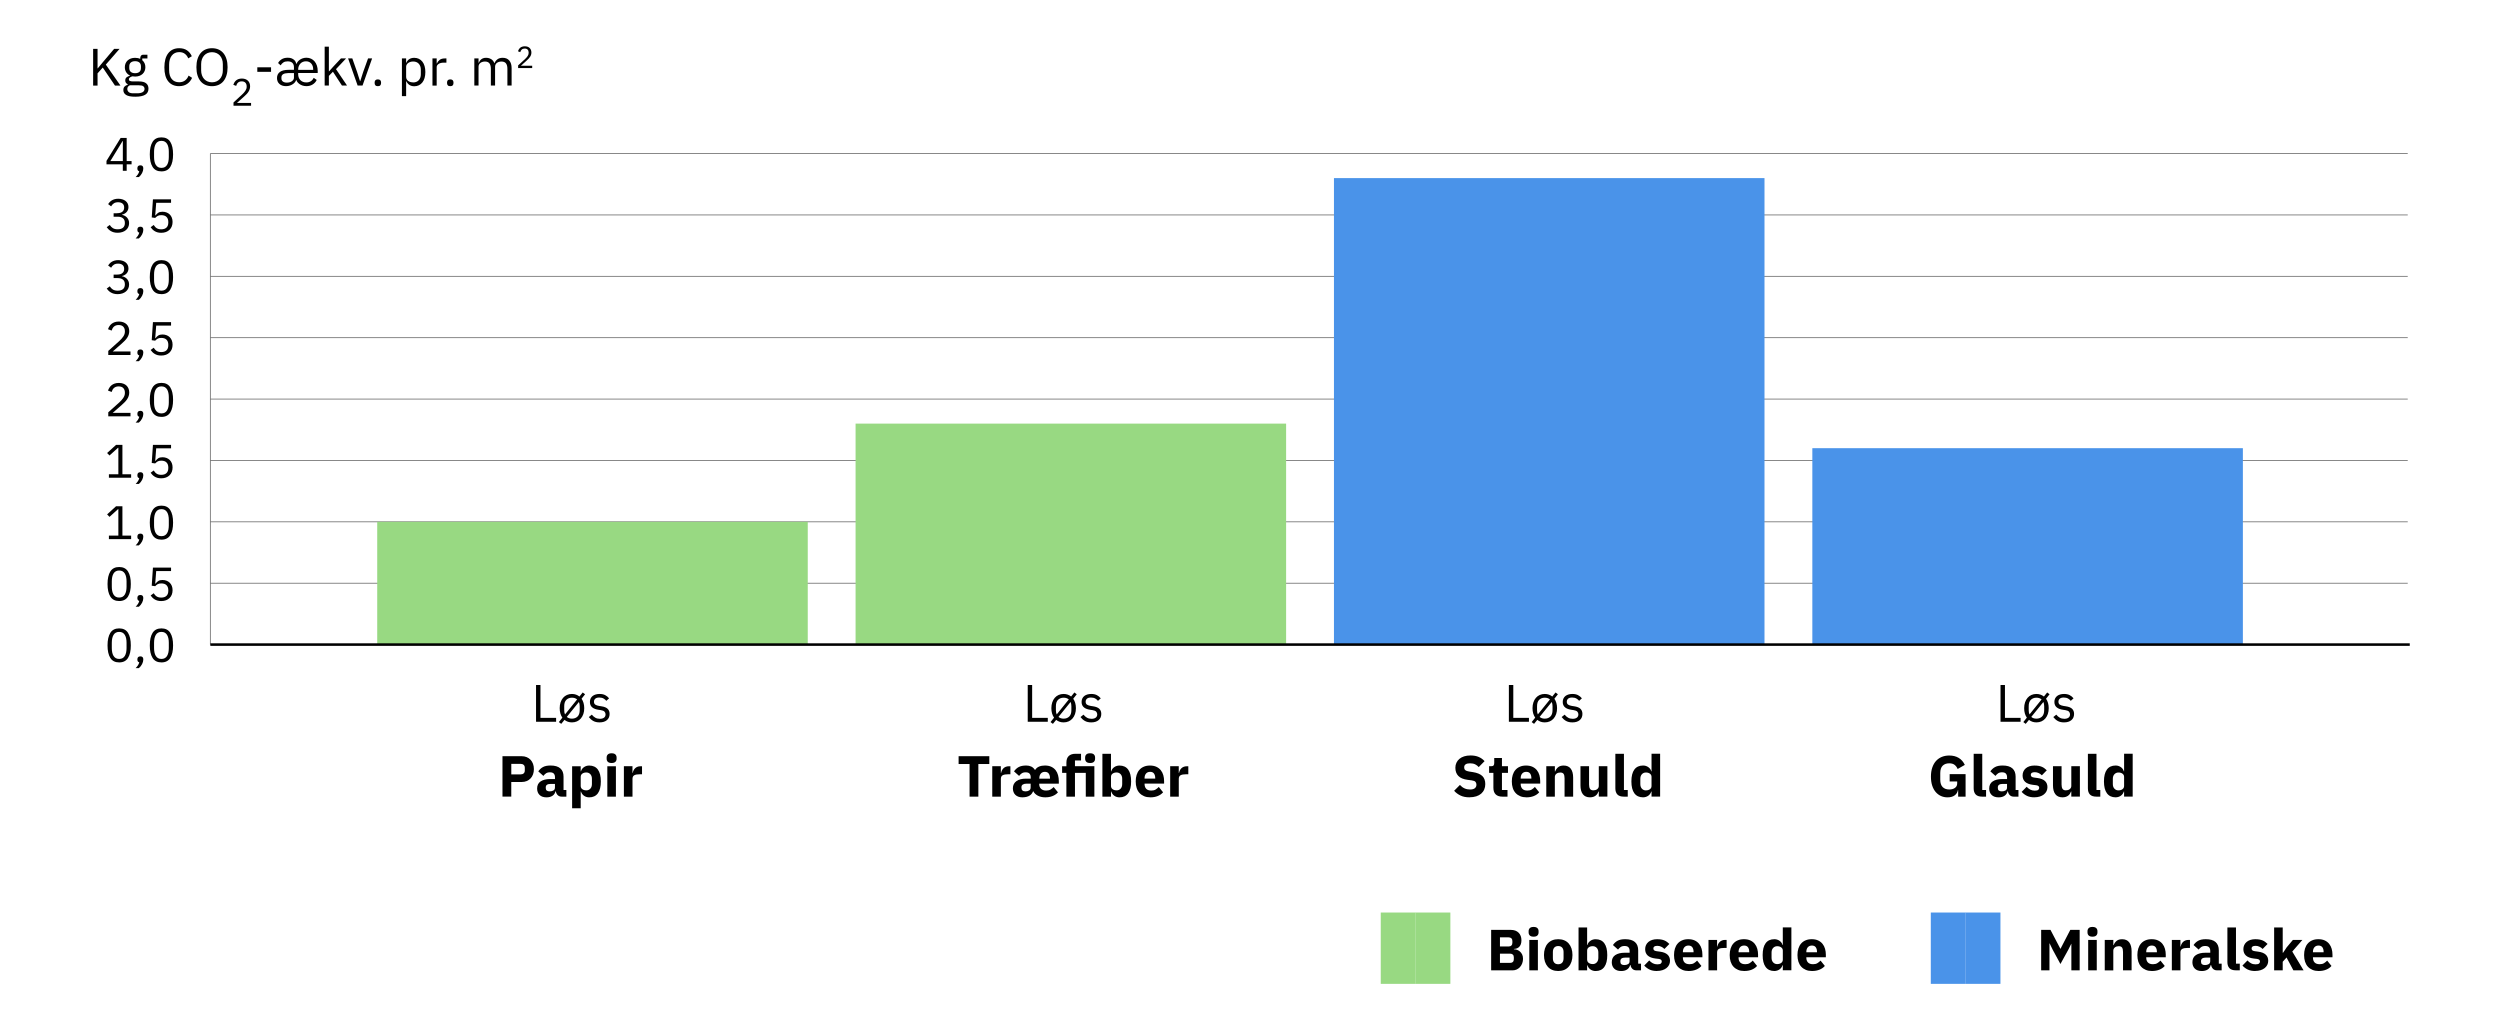 <?xml version="1.0" encoding="UTF-8"?>
<svg xmlns="http://www.w3.org/2000/svg" viewBox="0 0 949.45 390.12">
  <defs>
    <style>
      .cls-1 {
        stroke: #646464;
        stroke-width: .29px;
      }

      .cls-1, .cls-2 {
        fill: none;
        stroke-miterlimit: 10;
      }

      .cls-3 {
        fill: #4a93e9;
      }

      .cls-2 {
        stroke: #000;
        stroke-width: .97px;
      }

      .cls-4 {
        fill: #98d982;
      }
    </style>
  </defs>
  <g id="Streger">
    <line class="cls-1" x1="79.88" y1="244.8" x2="79.88" y2="58.32"/>
    <line class="cls-1" x1="79.88" y1="221.49" x2="914.41" y2="221.49"/>
    <line class="cls-1" x1="79.88" y1="198.18" x2="914.41" y2="198.18"/>
    <line class="cls-1" x1="79.88" y1="174.87" x2="914.41" y2="174.87"/>
    <line class="cls-1" x1="79.88" y1="151.56" x2="914.41" y2="151.56"/>
    <line class="cls-1" x1="79.88" y1="128.25" x2="914.41" y2="128.25"/>
    <line class="cls-1" x1="79.88" y1="104.94" x2="914.41" y2="104.94"/>
    <line class="cls-1" x1="79.88" y1="81.63" x2="914.41" y2="81.63"/>
    <line class="cls-1" x1="79.88" y1="58.32" x2="914.41" y2="58.32"/>
  </g>
  <g id="Layer_1" data-name="Layer 1">
    <rect class="cls-3" x="688.29" y="170.21" width="163.51" height="74.59"/>
    <rect class="cls-3" x="506.61" y="67.64" width="163.51" height="177.16"/>
    <rect class="cls-4" x="324.93" y="160.88" width="163.51" height="83.92"/>
    <rect class="cls-4" x="143.26" y="198.18" width="163.51" height="46.62"/>
    <line class="cls-2" x1="79.88" y1="244.8" x2="915.18" y2="244.8"/>
  </g>
  <g id="Text_outline" data-name="Text outline">
    <g>
      <path d="M39.03,25.65l-1.98,2.2v4.65h-1.68v-13.93h1.68v7.41h.06l2-2.42,4.22-4.99h2.06l-5.2,5.97,5.56,7.97h-2.08l-4.64-6.85Z"/>
      <path d="M56.39,33.64c0,1.06-.42,1.84-1.25,2.34-.83.5-2.08.75-3.75.75s-2.77-.22-3.48-.66c-.71-.44-1.06-1.06-1.06-1.87,0-.56.15-.99.44-1.31s.69-.54,1.2-.69v-.22c-.61-.29-.92-.77-.92-1.43,0-.52.17-.91.5-1.18.33-.27.76-.47,1.28-.61v-.08c-.61-.29-1.09-.71-1.43-1.26-.34-.55-.51-1.18-.51-1.9,0-.52.09-1,.28-1.44.19-.44.45-.82.79-1.13.34-.31.75-.56,1.22-.73.47-.17,1-.26,1.59-.26.73,0,1.39.13,1.96.4v-.18c0-.4.09-.74.28-1,.19-.26.49-.4.92-.4h1.54v1.42h-1.96v.66c.37.32.66.7.87,1.15.21.45.31.95.31,1.51,0,.52-.09,1-.28,1.44-.19.44-.45.82-.79,1.13-.34.31-.75.56-1.23.73-.48.17-1.01.26-1.6.26-.33,0-.67-.03-1-.1-.35.09-.66.23-.94.41-.28.18-.42.43-.42.75s.15.51.44.62c.29.11.67.16,1.14.16h2.2c1.28,0,2.21.24,2.79.73.58.48.87,1.15.87,2ZM54.89,33.75c0-.41-.16-.74-.47-.99-.31-.25-.87-.37-1.67-.37h-3.44c-.64.29-.96.76-.96,1.4,0,.45.17.84.51,1.16.34.32.92.48,1.73.48h1.48c.89,0,1.59-.14,2.08-.42.49-.28.74-.7.74-1.26ZM51.31,27.8c.68,0,1.22-.16,1.62-.49.4-.33.6-.83.6-1.51v-.56c0-.68-.2-1.19-.6-1.51-.4-.33-.94-.49-1.62-.49s-1.22.16-1.62.49c-.4.33-.6.83-.6,1.51v.56c0,.68.2,1.19.6,1.51.4.33.94.49,1.62.49Z"/>
      <path d="M68.05,32.73c-1.77,0-3.15-.6-4.14-1.81-.99-1.2-1.48-2.98-1.48-5.32s.49-4.14,1.48-5.4c.99-1.26,2.37-1.89,4.14-1.89,1.17,0,2.16.26,2.95.79.79.53,1.41,1.27,1.85,2.25l-1.36.82c-.28-.72-.71-1.29-1.28-1.73s-1.29-.65-2.16-.65c-.6,0-1.14.11-1.61.34s-.87.55-1.2.97c-.33.42-.58.92-.75,1.5-.17.58-.26,1.23-.26,1.95v2.08c0,1.44.33,2.57,1,3.39.67.82,1.61,1.22,2.82,1.22.89,0,1.64-.23,2.24-.69s1.04-1.07,1.32-1.83l1.34.84c-.44.99-1.07,1.76-1.9,2.32-.83.56-1.83.84-3,.84Z"/>
      <path d="M80.51,32.73c-.91,0-1.72-.16-2.45-.47s-1.35-.77-1.86-1.38c-.51-.61-.91-1.36-1.19-2.26-.28-.9-.42-1.93-.42-3.1s.14-2.2.42-3.09c.28-.89.68-1.64,1.19-2.26.51-.61,1.13-1.08,1.86-1.39s1.54-.47,2.45-.47,1.71.16,2.44.47c.73.31,1.36.78,1.87,1.39.51.61.91,1.36,1.19,2.26.28.89.42,1.92.42,3.09s-.14,2.21-.42,3.1c-.28.9-.68,1.65-1.19,2.26-.51.61-1.14,1.07-1.87,1.38-.73.31-1.55.47-2.44.47ZM80.51,31.26c.6,0,1.15-.11,1.66-.32.51-.21.94-.52,1.31-.92.37-.4.65-.88.85-1.44.2-.56.3-1.19.3-1.88v-2.32c0-.69-.1-1.32-.3-1.88-.2-.56-.48-1.04-.85-1.44-.37-.4-.8-.71-1.31-.92-.51-.21-1.06-.32-1.66-.32s-1.15.11-1.66.32c-.51.21-.94.52-1.31.92-.37.4-.65.88-.85,1.44-.2.56-.3,1.19-.3,1.88v2.32c0,.7.1,1.32.3,1.88.2.56.48,1.04.85,1.44.37.4.8.71,1.31.92.51.21,1.06.32,1.66.32Z"/>
      <path d="M95.36,40.16h-6.68v-1.25l3.32-3.06c.48-.44.87-.9,1.2-1.39.32-.49.48-.98.48-1.48v-.18c0-.56-.16-1.02-.47-1.37s-.78-.53-1.41-.53c-.31,0-.58.04-.82.13s-.44.21-.6.36c-.17.16-.31.34-.42.55-.11.21-.2.43-.27.68l-1.09-.42c.1-.3.23-.59.4-.88s.38-.54.64-.76c.26-.22.57-.4.93-.53.36-.13.79-.2,1.29-.2s.94.07,1.33.22.71.35.98.61c.26.26.46.57.6.93.14.36.21.76.21,1.19,0,.4-.06.77-.17,1.11-.11.34-.27.66-.46.97-.19.3-.43.6-.71.89-.28.29-.58.58-.9.87l-2.74,2.46h5.35v1.08Z"/>
      <path d="M97.72,27.28v-1.72h5.22v1.72h-5.22Z"/>
      <path d="M116.3,31.31c1.32,0,2.27-.58,2.84-1.75l1.14.8c-.33.72-.84,1.3-1.53,1.72-.69.43-1.48.64-2.37.64-.55,0-1.04-.08-1.49-.23-.45-.15-.83-.35-1.16-.58-.33-.23-.59-.49-.79-.76-.2-.27-.33-.52-.38-.75h-.12c-.04.23-.16.47-.35.74-.19.27-.45.52-.77.75-.32.23-.71.43-1.16.59s-.97.24-1.54.24c-1.04,0-1.87-.28-2.49-.83-.62-.55-.93-1.3-.93-2.25,0-1,.37-1.77,1.1-2.31.73-.54,1.83-.81,3.3-.81h2.04v-.96c0-.73-.2-1.29-.6-1.68-.4-.39-.99-.58-1.78-.58-.67,0-1.21.13-1.62.4-.41.27-.77.64-1.06,1.12l-.96-.88c.27-.55.71-1.02,1.33-1.42s1.4-.6,2.35-.6c.59,0,1.08.08,1.47.25.39.17.71.37.96.6.25.23.43.48.55.75.12.27.21.5.26.7h.12c.05-.23.18-.47.38-.74.2-.27.46-.52.78-.75.32-.23.7-.43,1.13-.58.43-.15.91-.23,1.43-.23.65,0,1.24.13,1.77.38.53.25.98.6,1.35,1.05.37.45.66.97.86,1.59s.3,1.28.3,2.02v.76h-7.42v.48c0,.44.07.84.21,1.22.14.38.34.7.6.98.26.28.58.5.96.66.38.16.81.24,1.29.24ZM109.52,27.74c-.92.03-1.59.18-2.01.45-.42.27-.63.66-.63,1.17v.42c0,.51.18.9.55,1.18s.87.42,1.51.42c.39,0,.74-.05,1.07-.14.33-.09.61-.23.85-.4.24-.17.43-.37.57-.6.14-.23.21-.47.21-.74v-1.76h-2.12ZM118.94,26.54v-.22c0-.92-.25-1.65-.75-2.21-.5-.55-1.16-.83-1.99-.83-.44,0-.84.08-1.2.23-.36.15-.67.37-.93.65-.26.28-.46.61-.61.99-.15.38-.22.8-.22,1.25v.14h5.7Z"/>
      <path d="M123.3,17.72h1.6v9.36h.08l1.58-1.76,2.92-3.13h1.94l-3.82,4.07,4.2,6.23h-1.94l-3.42-5.25-1.54,1.58v3.67h-1.6v-14.77Z"/>
      <path d="M135.82,32.49l-3.62-10.3h1.6l1.8,5.11,1.12,3.51h.1l1.12-3.51,1.84-5.11h1.54l-3.64,10.3h-1.86Z"/>
      <path d="M143.5,32.73c-.43,0-.74-.11-.93-.32-.19-.21-.29-.49-.29-.84v-.26c0-.35.1-.63.29-.84.19-.21.5-.32.93-.32s.74.11.93.32.29.49.29.84v.26c0,.35-.1.62-.29.84s-.5.32-.93.32Z"/>
      <path d="M152.64,22.19h1.6v1.66h.08c.27-.65.66-1.12,1.17-1.43s1.13-.46,1.85-.46c.64,0,1.22.13,1.74.38.52.25.96.61,1.33,1.08.37.47.65,1.03.84,1.7.19.67.29,1.41.29,2.24s-.1,1.57-.29,2.24c-.19.67-.47,1.23-.84,1.7-.37.47-.81.83-1.33,1.08s-1.1.38-1.74.38c-1.4,0-2.41-.63-3.02-1.9h-.08v5.65h-1.6v-14.29ZM156.9,31.31c.91,0,1.62-.28,2.14-.85s.78-1.31.78-2.24v-1.77c0-.92-.26-1.67-.78-2.24s-1.23-.85-2.14-.85c-.36,0-.7.05-1.03.15-.33.1-.61.24-.85.41-.24.17-.43.38-.57.63-.14.25-.21.51-.21.79v3.85c0,.33.07.63.21.89.14.26.33.48.57.66.24.18.52.32.85.41.33.09.67.14,1.03.14Z"/>
      <path d="M164.24,32.49v-10.3h1.6v1.9h.1c.19-.49.52-.93,1-1.32.48-.39,1.14-.58,1.98-.58h.62v1.6h-.94c-.87,0-1.54.16-2.03.49s-.73.74-.73,1.23v6.99h-1.6Z"/>
      <path d="M171,32.73c-.43,0-.74-.11-.93-.32-.19-.21-.29-.49-.29-.84v-.26c0-.35.1-.63.29-.84.19-.21.5-.32.93-.32s.74.11.93.32.29.49.29.84v.26c0,.35-.1.62-.29.84s-.5.32-.93.32Z"/>
      <path d="M180.14,32.49v-10.3h1.6v1.66h.08c.12-.26.26-.51.41-.74.15-.23.34-.43.56-.6.22-.17.48-.31.77-.41.29-.1.64-.15,1.04-.15.68,0,1.31.16,1.88.48s1,.85,1.28,1.59h.04c.19-.55.54-1.04,1.05-1.45.51-.42,1.21-.62,2.09-.62,1.05,0,1.88.34,2.47,1.03.59.69.89,1.65.89,2.9v6.61h-1.6v-6.34c0-.92-.18-1.61-.54-2.08-.36-.47-.93-.7-1.72-.7-.32,0-.62.04-.91.12-.29.08-.54.2-.77.36-.23.16-.41.36-.54.61-.13.25-.2.54-.2.87v7.16h-1.6v-6.34c0-.92-.18-1.61-.54-2.08s-.92-.7-1.68-.7c-.32,0-.63.04-.92.12-.29.08-.55.2-.78.36-.23.16-.41.36-.55.61-.14.25-.21.54-.21.87v7.16h-1.6Z"/>
      <path d="M202.11,25.84h-5.34v-1l2.66-2.44c.38-.35.7-.72.96-1.11.26-.39.38-.79.38-1.19v-.14c0-.45-.12-.82-.37-1.1-.25-.28-.63-.42-1.13-.42-.25,0-.47.04-.65.1-.19.07-.35.17-.48.29-.14.12-.25.27-.34.44s-.16.35-.22.54l-.87-.34c.08-.24.18-.48.32-.7.14-.23.31-.43.51-.61s.45-.32.75-.42c.29-.11.64-.16,1.03-.16s.75.06,1.06.17c.31.12.57.28.78.49.21.21.37.46.48.74.11.29.17.6.17.95,0,.32-.04.61-.13.88-.09.27-.21.53-.37.77-.16.24-.34.48-.57.71s-.46.46-.72.7l-2.19,1.97h4.28v.86Z"/>
    </g>
    <g>
      <path d="M45.26,251.57c-1.53,0-2.65-.57-3.36-1.7-.71-1.13-1.06-2.72-1.06-4.76s.35-3.62,1.06-4.76c.71-1.13,1.82-1.7,3.36-1.7s2.65.57,3.36,1.7c.71,1.13,1.06,2.72,1.06,4.76s-.35,3.62-1.06,4.76c-.71,1.13-1.82,1.7-3.36,1.7ZM45.26,250.25c.5,0,.93-.1,1.29-.3.36-.2.64-.49.86-.86s.38-.8.49-1.3c.1-.5.16-1.05.16-1.66v-2.03c0-.61-.05-1.16-.16-1.66-.1-.5-.27-.93-.49-1.3s-.51-.65-.86-.86c-.36-.2-.79-.3-1.29-.3s-.93.1-1.29.3c-.36.2-.64.49-.86.86s-.38.8-.49,1.3c-.1.5-.16,1.05-.16,1.66v2.03c0,.61.05,1.16.16,1.66.1.5.27.93.49,1.3s.51.65.86.86c.36.2.78.3,1.29.3Z"/>
      <path d="M53.28,249.27c.39,0,.68.1.86.29.18.2.27.45.27.76v.25c0,.49-.15,1.03-.44,1.62-.29.59-.71,1.11-1.23,1.55h-1.23c.37-.38.67-.74.89-1.08.23-.34.39-.72.49-1.13-.25-.06-.43-.17-.54-.34s-.17-.37-.17-.61v-.25c0-.31.09-.56.27-.76.18-.2.46-.29.86-.29Z"/>
      <path d="M61.31,251.57c-1.53,0-2.65-.57-3.36-1.7-.71-1.13-1.06-2.72-1.06-4.76s.35-3.62,1.06-4.76c.71-1.13,1.82-1.7,3.36-1.7s2.65.57,3.36,1.7c.71,1.13,1.06,2.72,1.06,4.76s-.35,3.62-1.06,4.76c-.71,1.13-1.82,1.7-3.36,1.7ZM61.31,250.25c.5,0,.93-.1,1.29-.3.36-.2.64-.49.86-.86s.38-.8.49-1.3c.1-.5.16-1.05.16-1.66v-2.03c0-.61-.05-1.16-.16-1.66-.1-.5-.27-.93-.49-1.3s-.51-.65-.86-.86c-.36-.2-.79-.3-1.29-.3s-.93.1-1.29.3c-.36.2-.64.49-.86.86s-.38.8-.49,1.3c-.1.5-.16,1.05-.16,1.66v2.03c0,.61.05,1.16.16,1.66.1.5.27.93.49,1.3s.51.65.86.86c.36.2.78.3,1.29.3Z"/>
    </g>
    <g>
      <path d="M45.26,228.26c-1.53,0-2.65-.57-3.36-1.7-.71-1.13-1.06-2.72-1.06-4.76s.35-3.62,1.06-4.76c.71-1.13,1.82-1.7,3.36-1.7s2.65.57,3.36,1.7c.71,1.13,1.06,2.72,1.06,4.76s-.35,3.62-1.06,4.76c-.71,1.13-1.82,1.7-3.36,1.7ZM45.26,226.94c.5,0,.93-.1,1.29-.3.36-.2.64-.49.86-.86s.38-.8.49-1.3c.1-.5.16-1.05.16-1.66v-2.03c0-.61-.05-1.16-.16-1.66-.1-.5-.27-.93-.49-1.3s-.51-.65-.86-.86c-.36-.2-.79-.3-1.29-.3s-.93.1-1.29.3c-.36.2-.64.49-.86.86s-.38.8-.49,1.3c-.1.5-.16,1.05-.16,1.66v2.03c0,.61.05,1.16.16,1.66.1.5.27.93.49,1.3s.51.65.86.86c.36.2.78.3,1.29.3Z"/>
      <path d="M53.28,225.96c.39,0,.68.1.86.29.18.2.27.45.27.76v.25c0,.49-.15,1.03-.44,1.62-.29.59-.71,1.11-1.23,1.55h-1.23c.37-.38.67-.74.89-1.08.23-.34.39-.72.49-1.13-.25-.06-.43-.17-.54-.34s-.17-.37-.17-.61v-.25c0-.31.09-.56.27-.76.18-.2.46-.29.86-.29Z"/>
      <path d="M64.95,216.89h-5.63l-.37,4.76h.13c.31-.42.65-.75,1.04-1s.92-.38,1.59-.38c.55,0,1.06.09,1.53.27.47.18.87.43,1.21.76.34.33.61.73.8,1.21.19.48.29,1.02.29,1.63s-.1,1.17-.29,1.67-.48.94-.86,1.31c-.37.36-.83.65-1.36.85-.53.2-1.14.3-1.81.3-.54,0-1.02-.06-1.43-.18-.41-.12-.78-.28-1.09-.48-.32-.2-.6-.42-.84-.67-.24-.25-.46-.51-.65-.78l1.16-.86c.16.25.33.48.51.68.18.2.37.38.59.52.21.14.46.25.75.33.28.08.62.12,1.01.12.88,0,1.55-.23,2.01-.68s.68-1.09.68-1.92v-.18c0-.83-.23-1.46-.68-1.92s-1.12-.68-2.01-.68c-.59,0-1.05.1-1.39.31-.34.21-.64.46-.91.74l-1.31-.18.46-6.87h6.88v1.32Z"/>
    </g>
    <g>
      <path d="M41.36,204.74v-1.32h3.59v-10.05h-.13l-3.24,2.93-.9-.95,3.4-3.09h2.41v11.16h3.31v1.32h-8.45Z"/>
      <path d="M53.28,202.65c.39,0,.68.1.86.29.18.2.27.45.27.76v.25c0,.49-.15,1.03-.44,1.62-.29.59-.71,1.11-1.23,1.55h-1.23c.37-.38.67-.74.89-1.08.23-.34.39-.72.49-1.13-.25-.06-.43-.17-.54-.34s-.17-.37-.17-.61v-.25c0-.31.09-.56.27-.76.18-.2.46-.29.86-.29Z"/>
      <path d="M61.31,204.95c-1.53,0-2.65-.57-3.36-1.7-.71-1.13-1.06-2.72-1.06-4.76s.35-3.62,1.06-4.76c.71-1.13,1.82-1.7,3.36-1.7s2.65.57,3.36,1.7c.71,1.13,1.06,2.72,1.06,4.76s-.35,3.62-1.06,4.76c-.71,1.13-1.82,1.7-3.36,1.7ZM61.31,203.63c.5,0,.93-.1,1.29-.3.36-.2.64-.49.86-.86s.38-.8.49-1.3c.1-.5.16-1.05.16-1.66v-2.03c0-.61-.05-1.16-.16-1.66-.1-.5-.27-.93-.49-1.3s-.51-.65-.86-.86c-.36-.2-.79-.3-1.29-.3s-.93.1-1.29.3c-.36.2-.64.49-.86.86s-.38.8-.49,1.3c-.1.5-.16,1.05-.16,1.66v2.03c0,.61.05,1.16.16,1.66.1.5.27.93.49,1.3s.51.65.86.86c.36.2.78.3,1.29.3Z"/>
    </g>
    <g>
      <path d="M41.36,181.43v-1.32h3.59v-10.05h-.13l-3.24,2.93-.9-.95,3.4-3.09h2.41v11.16h3.31v1.32h-8.45Z"/>
      <path d="M53.28,179.33c.39,0,.68.1.86.29.18.2.27.45.27.76v.25c0,.49-.15,1.03-.44,1.62-.29.59-.71,1.11-1.23,1.55h-1.23c.37-.38.67-.74.89-1.08.23-.34.39-.72.49-1.13-.25-.06-.43-.17-.54-.34s-.17-.37-.17-.61v-.25c0-.31.09-.56.27-.76.18-.2.46-.29.86-.29Z"/>
      <path d="M64.95,170.27h-5.63l-.37,4.76h.13c.31-.42.65-.75,1.04-1s.92-.38,1.59-.38c.55,0,1.06.09,1.53.27.47.18.87.43,1.21.76.34.33.61.73.8,1.21.19.48.29,1.02.29,1.63s-.1,1.17-.29,1.67-.48.94-.86,1.31c-.37.36-.83.65-1.36.85-.53.2-1.14.3-1.81.3-.54,0-1.02-.06-1.43-.18-.41-.12-.78-.28-1.09-.48-.32-.2-.6-.42-.84-.67-.24-.25-.46-.51-.65-.78l1.16-.86c.16.25.33.48.51.68.18.2.37.38.59.52.21.14.46.25.75.33.28.08.62.12,1.01.12.88,0,1.55-.23,2.01-.68s.68-1.09.68-1.92v-.18c0-.83-.23-1.46-.68-1.92s-1.12-.68-2.01-.68c-.59,0-1.05.1-1.39.31-.34.21-.64.46-.91.74l-1.31-.18.46-6.87h6.88v1.32Z"/>
    </g>
    <g>
      <path d="M49.55,158.12h-8.43v-1.54l4.19-3.75c.6-.54,1.1-1.11,1.51-1.71.4-.6.61-1.21.61-1.82v-.21c0-.69-.2-1.26-.59-1.69-.39-.43-.99-.65-1.78-.65-.39,0-.74.05-1.03.16s-.55.26-.76.45c-.21.19-.39.41-.53.67-.14.26-.25.53-.34.83l-1.38-.52c.12-.37.29-.73.51-1.08.21-.35.48-.66.81-.93s.72-.49,1.18-.65c.46-.16,1-.25,1.63-.25s1.18.09,1.67.27c.49.18.9.43,1.23.75.33.32.59.7.76,1.14s.27.93.27,1.46c0,.49-.07.94-.21,1.36-.14.42-.33.81-.58,1.19-.25.38-.54.74-.89,1.1-.35.36-.73.71-1.13,1.07l-3.46,3.03h6.75v1.32Z"/>
      <path d="M53.28,156.02c.39,0,.68.1.86.29.18.2.27.45.27.76v.25c0,.49-.15,1.03-.44,1.62-.29.59-.71,1.11-1.23,1.55h-1.23c.37-.38.67-.74.89-1.08.23-.34.39-.72.49-1.13-.25-.06-.43-.17-.54-.34s-.17-.37-.17-.61v-.25c0-.31.09-.56.27-.76.18-.2.46-.29.86-.29Z"/>
      <path d="M61.31,158.33c-1.53,0-2.65-.57-3.36-1.7-.71-1.13-1.06-2.72-1.06-4.76s.35-3.62,1.06-4.76c.71-1.13,1.82-1.7,3.36-1.7s2.65.57,3.36,1.7c.71,1.13,1.06,2.72,1.06,4.76s-.35,3.62-1.06,4.76c-.71,1.13-1.82,1.7-3.36,1.7ZM61.31,157.01c.5,0,.93-.1,1.29-.3.36-.2.64-.49.86-.86s.38-.8.49-1.3c.1-.5.16-1.05.16-1.66v-2.03c0-.61-.05-1.16-.16-1.66-.1-.5-.27-.93-.49-1.3s-.51-.65-.86-.86c-.36-.2-.79-.3-1.29-.3s-.93.1-1.29.3c-.36.2-.64.49-.86.86s-.38.8-.49,1.3c-.1.5-.16,1.05-.16,1.66v2.03c0,.61.05,1.16.16,1.66.1.5.27.93.49,1.3s.51.65.86.86c.36.2.78.3,1.29.3Z"/>
    </g>
    <g>
      <path d="M49.55,134.81h-8.43v-1.54l4.19-3.75c.6-.54,1.1-1.11,1.51-1.71.4-.6.61-1.21.61-1.82v-.21c0-.69-.2-1.26-.59-1.69-.39-.43-.99-.65-1.78-.65-.39,0-.74.05-1.03.16s-.55.26-.76.45c-.21.19-.39.41-.53.67-.14.26-.25.53-.34.83l-1.38-.52c.12-.37.29-.73.51-1.08.21-.35.48-.66.81-.93s.72-.49,1.18-.65c.46-.16,1-.25,1.63-.25s1.18.09,1.67.27c.49.18.9.43,1.23.75.33.32.59.7.76,1.14s.27.93.27,1.46c0,.49-.07.94-.21,1.36-.14.42-.33.81-.58,1.19-.25.38-.54.74-.89,1.1-.35.36-.73.71-1.13,1.07l-3.46,3.03h6.75v1.32Z"/>
      <path d="M53.28,132.71c.39,0,.68.1.86.29.18.2.27.45.27.76v.25c0,.49-.15,1.03-.44,1.62-.29.59-.71,1.11-1.23,1.55h-1.23c.37-.38.67-.74.89-1.08.23-.34.39-.72.49-1.13-.25-.06-.43-.17-.54-.34s-.17-.37-.17-.61v-.25c0-.31.09-.56.27-.76.18-.2.46-.29.86-.29Z"/>
      <path d="M64.95,123.65h-5.63l-.37,4.76h.13c.31-.42.65-.75,1.04-1s.92-.38,1.59-.38c.55,0,1.06.09,1.53.27.47.18.87.43,1.21.76.34.33.61.73.8,1.21.19.48.29,1.02.29,1.63s-.1,1.17-.29,1.67-.48.94-.86,1.31c-.37.36-.83.65-1.36.85-.53.2-1.14.3-1.81.3-.54,0-1.02-.06-1.43-.18-.41-.12-.78-.28-1.09-.48-.32-.2-.6-.42-.84-.67-.24-.25-.46-.51-.65-.78l1.16-.86c.16.25.33.48.51.68.18.2.37.38.59.52.21.14.46.25.75.33.28.08.62.12,1.01.12.88,0,1.55-.23,2.01-.68s.68-1.09.68-1.92v-.18c0-.83-.23-1.46-.68-1.92s-1.12-.68-2.01-.68c-.59,0-1.05.1-1.39.31-.34.21-.64.46-.91.74l-1.31-.18.46-6.87h6.88v1.32Z"/>
    </g>
    <g>
      <path d="M44.54,104.27c.87,0,1.52-.19,1.96-.58.44-.38.65-.88.65-1.49v-.12c0-.65-.21-1.14-.63-1.47-.42-.33-.98-.49-1.67-.49s-1.2.14-1.62.42c-.42.28-.76.66-1.03,1.14l-1.14-.86c.16-.25.35-.5.58-.74.23-.24.49-.46.8-.65s.66-.34,1.07-.46c.4-.12.86-.18,1.38-.18s1.05.07,1.53.21c.48.14.89.34,1.24.61.35.27.63.6.83.99.2.39.3.84.3,1.33,0,.4-.06.76-.19,1.08-.13.32-.3.6-.52.84-.22.24-.48.44-.78.61-.3.17-.62.29-.97.37v.07c.34.07.68.19,1,.35.32.16.61.37.86.63.25.26.45.57.61.93s.23.78.23,1.25c0,.54-.1,1.03-.31,1.48-.21.45-.5.83-.88,1.15-.38.32-.84.57-1.38.75-.54.18-1.13.27-1.78.27-.55,0-1.04-.06-1.47-.18-.43-.12-.81-.28-1.14-.48-.33-.2-.62-.42-.87-.67-.25-.25-.48-.51-.67-.78l1.16-.86c.16.25.33.48.52.68.19.2.4.38.63.52.23.14.5.25.79.33s.64.12,1.03.12c.91,0,1.59-.2,2.06-.6s.7-.98.7-1.72v-.14c0-.75-.23-1.32-.7-1.72s-1.15-.6-2.06-.6h-1.51v-1.32h1.4Z"/>
      <path d="M53.28,109.4c.39,0,.68.1.86.29.18.2.27.45.27.76v.25c0,.49-.15,1.03-.44,1.62-.29.59-.71,1.11-1.23,1.55h-1.23c.37-.38.67-.74.89-1.08.23-.34.39-.72.49-1.13-.25-.06-.43-.17-.54-.34s-.17-.37-.17-.61v-.25c0-.31.09-.56.27-.76.18-.2.46-.29.86-.29Z"/>
      <path d="M61.31,111.71c-1.53,0-2.65-.57-3.36-1.7-.71-1.13-1.06-2.72-1.06-4.76s.35-3.62,1.06-4.76c.71-1.13,1.82-1.7,3.36-1.7s2.65.57,3.36,1.7c.71,1.13,1.06,2.72,1.06,4.76s-.35,3.62-1.06,4.76c-.71,1.13-1.82,1.7-3.36,1.7ZM61.31,110.39c.5,0,.93-.1,1.29-.3.36-.2.64-.49.86-.86s.38-.8.49-1.3c.1-.5.16-1.05.16-1.66v-2.03c0-.61-.05-1.16-.16-1.66-.1-.5-.27-.93-.49-1.3s-.51-.65-.86-.86c-.36-.2-.79-.3-1.29-.3s-.93.1-1.29.3c-.36.2-.64.49-.86.86s-.38.8-.49,1.3c-.1.5-.16,1.05-.16,1.66v2.03c0,.61.05,1.16.16,1.66.1.5.27.93.49,1.3s.51.65.86.86c.36.2.78.3,1.29.3Z"/>
    </g>
    <g>
      <path d="M44.54,80.96c.87,0,1.52-.19,1.96-.58.44-.38.65-.88.65-1.49v-.12c0-.65-.21-1.14-.63-1.47-.42-.33-.98-.49-1.67-.49s-1.2.14-1.62.42c-.42.28-.76.66-1.03,1.14l-1.14-.86c.16-.25.35-.5.58-.74.23-.24.49-.46.8-.65s.66-.34,1.07-.46c.4-.12.86-.18,1.38-.18s1.05.07,1.53.21c.48.14.89.34,1.24.61.35.27.63.6.83.99.2.39.3.84.3,1.33,0,.4-.06.76-.19,1.08-.13.32-.3.6-.52.84-.22.24-.48.44-.78.61-.3.17-.62.29-.97.37v.07c.34.07.68.19,1,.35.32.16.61.37.86.63.25.26.45.57.61.93s.23.78.23,1.25c0,.54-.1,1.03-.31,1.48-.21.45-.5.83-.88,1.15-.38.32-.84.57-1.38.75-.54.18-1.13.27-1.78.27-.55,0-1.04-.06-1.47-.18-.43-.12-.81-.28-1.14-.48-.33-.2-.62-.42-.87-.67-.25-.25-.48-.51-.67-.78l1.16-.86c.16.25.33.48.52.68.19.2.4.38.63.52.23.14.5.25.79.33s.64.12,1.03.12c.91,0,1.59-.2,2.06-.6s.7-.98.7-1.72v-.14c0-.75-.23-1.32-.7-1.72s-1.15-.6-2.06-.6h-1.51v-1.32h1.4Z"/>
      <path d="M53.28,86.09c.39,0,.68.1.86.29.18.2.27.45.27.76v.25c0,.49-.15,1.03-.44,1.62-.29.59-.71,1.11-1.23,1.55h-1.23c.37-.38.67-.74.89-1.08.23-.34.39-.72.49-1.13-.25-.06-.43-.17-.54-.34s-.17-.37-.17-.61v-.25c0-.31.09-.56.27-.76.18-.2.46-.29.86-.29Z"/>
      <path d="M64.95,77.03h-5.63l-.37,4.76h.13c.31-.42.65-.75,1.04-1s.92-.38,1.59-.38c.55,0,1.06.09,1.53.27.47.18.87.43,1.21.76.34.33.61.73.8,1.21.19.48.29,1.02.29,1.63s-.1,1.17-.29,1.67-.48.94-.86,1.31c-.37.36-.83.65-1.36.85-.53.2-1.14.3-1.81.3-.54,0-1.02-.06-1.43-.18-.41-.12-.78-.28-1.09-.48-.32-.2-.6-.42-.84-.67-.24-.25-.46-.51-.65-.78l1.16-.86c.16.25.33.48.51.68.18.2.37.38.59.52.21.14.46.25.75.33.28.08.62.12,1.01.12.88,0,1.55-.23,2.01-.68s.68-1.09.68-1.92v-.18c0-.83-.23-1.46-.68-1.92s-1.12-.68-2.01-.68c-.59,0-1.05.1-1.39.31-.34.21-.64.46-.91.74l-1.31-.18.46-6.87h6.88v1.32Z"/>
    </g>
    <g>
      <path d="M46.64,64.87v-2.45h-6.2v-1.32l5.37-8.71h2.3v8.78h1.86v1.25h-1.86v2.45h-1.47ZM41.9,61.17h4.75v-7.62h-.09l-4.65,7.62Z"/>
      <path d="M53.28,62.78c.39,0,.68.1.86.29.18.2.27.45.27.76v.25c0,.49-.15,1.03-.44,1.62-.29.59-.71,1.11-1.23,1.55h-1.23c.37-.38.67-.74.89-1.08.23-.34.39-.72.49-1.13-.25-.06-.43-.17-.54-.34s-.17-.37-.17-.61v-.25c0-.31.09-.56.27-.76.18-.2.46-.29.86-.29Z"/>
      <path d="M61.31,65.09c-1.53,0-2.65-.57-3.36-1.7-.71-1.13-1.06-2.72-1.06-4.76s.35-3.62,1.06-4.76c.71-1.13,1.82-1.7,3.36-1.7s2.65.57,3.36,1.7c.71,1.13,1.06,2.72,1.06,4.76s-.35,3.62-1.06,4.76c-.71,1.13-1.82,1.7-3.36,1.7ZM61.31,63.76c.5,0,.93-.1,1.29-.3.36-.2.64-.49.86-.86s.38-.8.49-1.3c.1-.5.16-1.05.16-1.66v-2.03c0-.61-.05-1.16-.16-1.66-.1-.5-.27-.93-.49-1.3s-.51-.65-.86-.86c-.36-.2-.79-.3-1.29-.3s-.93.1-1.29.3c-.36.2-.64.49-.86.86s-.38.8-.49,1.3c-.1.5-.16,1.05-.16,1.66v2.03c0,.61.05,1.16.16,1.66.1.5.27.93.49,1.3s.51.65.86.86c.36.2.78.3,1.29.3Z"/>
    </g>
    <rect class="cls-4" x="524.38" y="346.56" width="13.25" height="27.09"/>
    <rect class="cls-4" x="537.57" y="346.56" width="13.25" height="27.09"/>
    <rect class="cls-3" x="733.28" y="346.56" width="13.25" height="27.09"/>
    <rect class="cls-3" x="746.48" y="346.56" width="13.25" height="27.09"/>
    <g>
      <path d="M190.83,302.55v-15.36h7.26c.72,0,1.36.12,1.94.36.57.24,1.06.58,1.46,1,.4.43.71.94.94,1.55.22.61.33,1.27.33,1.99s-.11,1.4-.33,2c-.22.6-.53,1.12-.94,1.54-.4.43-.89.76-1.46,1-.57.24-1.22.36-1.94.36h-3.92v5.54h-3.34ZM194.18,294.1h3.52c.5,0,.89-.13,1.18-.38.29-.26.43-.63.43-1.13v-.97c0-.5-.14-.88-.43-1.13-.29-.26-.68-.39-1.18-.39h-3.52v4Z"/>
      <path d="M213.29,302.55c-.59,0-1.07-.18-1.46-.55-.39-.37-.63-.86-.74-1.47h-.13c-.18.75-.56,1.32-1.17,1.71-.6.39-1.34.58-2.22.58-1.16,0-2.05-.31-2.66-.92-.62-.61-.92-1.43-.92-2.43,0-1.21.44-2.12,1.33-2.71.89-.59,2.09-.89,3.62-.89h1.83v-.73c0-.56-.15-1-.44-1.33s-.78-.5-1.47-.5c-.65,0-1.16.14-1.54.42-.38.28-.7.59-.95.95l-1.94-1.73c.47-.69,1.06-1.24,1.77-1.63s1.68-.59,2.89-.59c1.64,0,2.87.36,3.7,1.08s1.23,1.77,1.23,3.15v5.06h1.08v2.53h-1.8ZM208.78,300.55c.54,0,1.01-.12,1.4-.35.39-.23.58-.61.58-1.14v-1.35h-1.58c-1.28,0-1.91.43-1.91,1.29v.33c0,.42.13.73.4.93.26.2.64.29,1.12.29Z"/>
      <path d="M217.28,291h3.26v1.94h.11c.16-.65.53-1.17,1.11-1.58.58-.41,1.24-.62,1.99-.62,1.47,0,2.57.51,3.32,1.54s1.12,2.52,1.12,4.49-.37,3.47-1.12,4.5c-.75,1.03-1.86,1.55-3.32,1.55-.38,0-.74-.06-1.08-.17-.34-.11-.64-.26-.91-.46-.27-.2-.5-.43-.69-.7-.19-.27-.33-.56-.42-.87h-.11v6.34h-3.26v-15.95ZM222.67,300.17c.62,0,1.12-.22,1.53-.65.4-.43.6-1.02.6-1.75v-2c0-.73-.2-1.32-.6-1.75-.4-.43-.91-.65-1.53-.65s-1.13.15-1.53.45-.6.71-.6,1.24v3.41c0,.53.2.94.6,1.24.4.3.91.45,1.53.45Z"/>
      <path d="M232.28,289.77c-.66,0-1.14-.15-1.44-.45-.3-.3-.45-.69-.45-1.16v-.48c0-.47.15-.85.45-1.15.3-.3.78-.45,1.44-.45s1.14.15,1.44.45c.3.3.45.69.45,1.15v.48c0,.47-.15.85-.45,1.16-.3.3-.78.45-1.44.45ZM230.65,291h3.26v11.55h-3.26v-11.55Z"/>
      <path d="M236.94,302.55v-11.55h3.26v2.51h.11c.06-.32.16-.63.31-.93s.34-.57.58-.8c.24-.24.53-.42.87-.56.34-.14.73-.21,1.19-.21h.57v3.04h-.81c-.95,0-1.66.12-2.12.37-.46.25-.69.71-.69,1.39v6.75h-3.26Z"/>
    </g>
    <g>
      <path d="M566.3,353.15h7.46c1.28,0,2.27.36,2.98,1.08.71.72,1.07,1.67,1.07,2.86,0,.59-.08,1.08-.23,1.5-.15.41-.36.75-.62,1.01s-.56.46-.9.58c-.34.12-.72.19-1.11.21v.13c.37,0,.75.07,1.16.2.4.13.77.34,1.11.63.34.29.62.66.85,1.11.23.45.34,1.01.34,1.67,0,.6-.1,1.17-.3,1.71-.2.54-.47,1-.83,1.4-.35.4-.77.71-1.25.94-.48.23-1.01.34-1.58.34h-8.14v-15.36ZM569.65,359.45h3.32c.44,0,.79-.12,1.03-.37.25-.25.37-.59.37-1.03v-.66c0-.44-.12-.79-.37-1.03s-.59-.37-1.03-.37h-3.32v3.48ZM569.65,365.69h3.85c.44,0,.79-.12,1.04-.36.26-.24.38-.58.38-1.02v-.75c0-.44-.13-.78-.38-1.02-.26-.24-.6-.36-1.04-.36h-3.85v3.52Z"/>
      <path d="M582.43,355.73c-.66,0-1.14-.15-1.44-.45-.3-.3-.45-.69-.45-1.16v-.48c0-.47.15-.85.45-1.16.3-.3.78-.45,1.44-.45s1.14.15,1.44.45c.3.3.45.69.45,1.16v.48c0,.47-.15.86-.45,1.16s-.78.45-1.44.45ZM580.8,356.96h3.26v11.55h-3.26v-11.55Z"/>
      <path d="M591.78,368.77c-.85,0-1.61-.14-2.28-.42-.67-.28-1.23-.68-1.69-1.21s-.82-1.17-1.07-1.91c-.25-.75-.37-1.58-.37-2.51s.12-1.76.37-2.51c.25-.75.6-1.38,1.07-1.9s1.03-.92,1.69-1.2c.67-.28,1.43-.42,2.28-.42s1.61.14,2.28.42c.67.28,1.23.68,1.69,1.2s.82,1.16,1.07,1.9c.25.75.37,1.58.37,2.51s-.12,1.76-.37,2.51c-.25.75-.61,1.39-1.07,1.91s-1.03.93-1.69,1.21c-.67.28-1.43.42-2.28.42ZM591.78,366.2c.64,0,1.14-.2,1.5-.59.35-.4.53-.96.53-1.69v-2.35c0-.73-.18-1.3-.53-1.69-.35-.4-.85-.59-1.5-.59s-1.14.2-1.5.59c-.35.4-.53.96-.53,1.69v2.35c0,.73.18,1.3.53,1.69.35.4.85.59,1.5.59Z"/>
      <path d="M599.5,352.23h3.26v6.67h.11c.16-.65.53-1.17,1.11-1.58.58-.41,1.24-.62,1.99-.62,1.47,0,2.57.51,3.32,1.54.75,1.03,1.12,2.52,1.12,4.49s-.37,3.46-1.12,4.5-1.86,1.55-3.32,1.55c-.38,0-.74-.05-1.08-.17-.34-.11-.64-.26-.91-.46s-.5-.43-.69-.7c-.19-.27-.33-.56-.42-.87h-.11v1.94h-3.26v-16.28ZM604.89,366.14c.62,0,1.12-.22,1.53-.65.4-.43.6-1.02.6-1.75v-2c0-.73-.2-1.32-.6-1.75-.4-.43-.91-.65-1.53-.65s-1.13.15-1.53.45c-.4.3-.6.72-.6,1.24v3.41c0,.53.2.94.6,1.24s.91.45,1.53.45Z"/>
      <path d="M621.42,368.51c-.59,0-1.08-.18-1.46-.55-.39-.37-.63-.86-.74-1.47h-.13c-.18.75-.57,1.32-1.17,1.71-.6.39-1.34.58-2.22.58-1.16,0-2.05-.31-2.66-.92-.62-.61-.92-1.43-.92-2.43,0-1.21.44-2.12,1.33-2.71s2.09-.89,3.62-.89h1.83v-.73c0-.56-.15-1-.44-1.33-.29-.33-.78-.5-1.47-.5-.65,0-1.16.14-1.54.42-.38.28-.7.59-.95.95l-1.94-1.73c.47-.69,1.06-1.24,1.77-1.63.71-.39,1.68-.59,2.89-.59,1.64,0,2.87.36,3.7,1.08s1.23,1.77,1.23,3.15v5.06h1.08v2.53h-1.8ZM616.9,366.51c.54,0,1.01-.12,1.4-.35.39-.23.58-.61.58-1.14v-1.35h-1.58c-1.28,0-1.91.43-1.91,1.29v.33c0,.42.13.73.4.93.26.2.64.29,1.12.29Z"/>
      <path d="M629.31,368.77c-1.12,0-2.05-.18-2.82-.54s-1.44-.87-2.05-1.53l1.91-1.94c.41.46.87.81,1.36,1.08.5.26,1.06.4,1.69.4s1.09-.1,1.34-.3c.25-.2.37-.46.37-.8,0-.54-.39-.87-1.17-.97l-1.25-.15c-2.6-.32-3.89-1.51-3.89-3.56,0-.56.11-1.07.32-1.53.21-.46.51-.86.9-1.19s.86-.59,1.41-.77,1.17-.28,1.86-.28c.6,0,1.13.04,1.59.12.46.08.87.2,1.23.35.36.15.69.34.99.57.3.23.6.48.89.76l-1.87,1.91c-.37-.37-.78-.66-1.24-.87-.46-.21-.93-.32-1.42-.32-.56,0-.95.09-1.19.26s-.35.41-.35.7c0,.31.08.55.25.71.17.17.49.29.96.36l1.3.18c2.54.34,3.81,1.5,3.81,3.48,0,.56-.12,1.07-.35,1.54-.23.47-.57.88-1,1.22s-.95.61-1.56.8c-.61.19-1.29.29-2.04.29Z"/>
      <path d="M641.3,368.77c-.88,0-1.66-.14-2.35-.43s-1.27-.69-1.75-1.21-.84-1.16-1.08-1.9-.36-1.58-.36-2.51.12-1.73.35-2.48c.23-.74.58-1.38,1.04-1.9.46-.53,1.03-.94,1.71-1.22.67-.29,1.44-.43,2.31-.43.95,0,1.77.16,2.45.48s1.24.76,1.67,1.3c.43.54.75,1.17.95,1.88.2.71.3,1.46.3,2.23v.97h-7.41v.17c0,.76.21,1.36.62,1.8.41.44,1.06.67,1.94.67.67,0,1.22-.13,1.65-.4.42-.27.82-.59,1.19-.97l1.63,2.03c-.51.6-1.18,1.07-2.01,1.41-.83.34-1.77.51-2.83.51ZM641.24,359.1c-.66,0-1.18.22-1.55.65-.37.43-.56,1.01-.56,1.73v.18h4.05v-.2c0-.7-.16-1.27-.47-1.71-.32-.43-.8-.65-1.46-.65Z"/>
      <path d="M648.85,368.51v-11.55h3.26v2.51h.11c.06-.32.16-.63.31-.94.15-.3.34-.57.58-.8.24-.23.53-.42.87-.56.34-.14.73-.21,1.19-.21h.57v3.04h-.81c-.95,0-1.66.12-2.12.37-.46.25-.69.71-.69,1.39v6.75h-3.26Z"/>
      <path d="M662.44,368.77c-.88,0-1.67-.14-2.35-.43s-1.27-.69-1.75-1.21-.84-1.16-1.08-1.9c-.24-.75-.36-1.58-.36-2.51s.12-1.73.35-2.48c.23-.74.58-1.38,1.04-1.9.46-.53,1.03-.94,1.71-1.22.67-.29,1.44-.43,2.31-.43.95,0,1.77.16,2.45.48.68.32,1.24.76,1.67,1.3.43.54.75,1.17.95,1.88.2.71.3,1.46.3,2.23v.97h-7.41v.17c0,.76.21,1.36.62,1.8.41.44,1.06.67,1.94.67.67,0,1.22-.13,1.65-.4.43-.27.82-.59,1.19-.97l1.63,2.03c-.51.6-1.18,1.07-2.01,1.41-.83.34-1.77.51-2.83.51ZM662.38,359.1c-.66,0-1.18.22-1.55.65-.37.43-.56,1.01-.56,1.73v.18h4.05v-.2c0-.7-.16-1.27-.47-1.71-.32-.43-.8-.65-1.46-.65Z"/>
      <path d="M677.07,366.57h-.11c-.09.31-.23.6-.42.87s-.42.51-.69.7-.58.35-.92.46-.7.17-1.07.17c-1.47,0-2.57-.52-3.32-1.55s-1.12-2.53-1.12-4.5.37-3.46,1.12-4.49c.75-1.03,1.86-1.54,3.32-1.54.75,0,1.41.21,1.99.62.58.41.95.94,1.11,1.58h.11v-6.67h3.26v16.28h-3.26v-1.94ZM674.94,366.14c.62,0,1.13-.15,1.53-.45s.61-.71.61-1.24v-3.41c0-.53-.2-.94-.61-1.24-.4-.3-.91-.45-1.53-.45s-1.12.22-1.53.65-.61,1.02-.61,1.75v2c0,.73.2,1.32.61,1.75s.91.65,1.53.65Z"/>
      <path d="M688.18,368.77c-.88,0-1.67-.14-2.35-.43s-1.27-.69-1.75-1.21-.84-1.16-1.08-1.9c-.24-.75-.36-1.58-.36-2.51s.12-1.73.35-2.48c.23-.74.58-1.38,1.04-1.9.46-.53,1.03-.94,1.71-1.22.67-.29,1.44-.43,2.31-.43.95,0,1.77.16,2.45.48.68.32,1.24.76,1.67,1.3.43.54.75,1.17.95,1.88.2.71.3,1.46.3,2.23v.97h-7.41v.17c0,.76.21,1.36.62,1.8.41.44,1.06.67,1.94.67.67,0,1.22-.13,1.65-.4.43-.27.82-.59,1.19-.97l1.63,2.03c-.51.6-1.18,1.07-2.01,1.41-.83.34-1.77.51-2.83.51ZM688.12,359.1c-.66,0-1.18.22-1.55.65-.37.43-.56,1.01-.56,1.73v.18h4.05v-.2c0-.7-.16-1.27-.47-1.71-.32-.43-.8-.65-1.46-.65Z"/>
    </g>
    <g>
      <path d="M371.56,290.16v12.39h-3.34v-12.39h-4.16v-2.97h11.66v2.97h-4.16Z"/>
      <path d="M376.84,302.55v-11.55h3.26v2.51h.11c.06-.32.16-.63.31-.93s.34-.57.58-.8c.24-.24.53-.42.87-.56.34-.14.73-.21,1.19-.21h.57v3.04h-.81c-.95,0-1.66.12-2.12.37-.46.25-.69.71-.69,1.39v6.75h-3.26Z"/>
      <path d="M397.33,300.24c.67,0,1.24-.14,1.68-.42.45-.28.83-.59,1.15-.92l1.63,2.01c-.51.6-1.18,1.06-2.01,1.4-.83.34-1.77.5-2.83.5s-2.05-.22-2.84-.65-1.34-.97-1.65-1.62h-.13c-.12.31-.28.6-.49.88-.21.28-.48.52-.81.73-.33.21-.72.37-1.18.48s-.98.18-1.58.18-1.1-.08-1.55-.25c-.45-.17-.83-.41-1.13-.71-.31-.31-.54-.67-.69-1.09s-.23-.87-.23-1.37c0-.61.12-1.15.36-1.61.24-.46.58-.84,1.02-1.15.44-.31.96-.54,1.57-.69.61-.15,1.27-.23,1.99-.23h1.83v-.57c0-.56-.15-1-.44-1.33s-.78-.5-1.47-.5c-.65,0-1.16.14-1.54.42-.38.28-.7.59-.95.95l-1.94-1.73c.47-.69,1.06-1.24,1.77-1.63s1.68-.59,2.89-.59c.7,0,1.33.13,1.88.39.55.26,1.01.68,1.38,1.25h.13c.35-.56.85-.98,1.48-1.24.64-.27,1.38-.4,2.21-.4.95,0,1.77.16,2.44.49.67.32,1.22.76,1.64,1.3.42.54.72,1.17.91,1.89.19.71.29,1.46.29,2.24v.97h-7.44v.18c0,.75.23,1.34.69,1.78s1.11.66,1.95.66ZM389.85,297.62c-.59,0-1.05.11-1.4.33-.34.22-.52.54-.52.96v.31c0,.89.52,1.33,1.56,1.33.51,0,.96-.12,1.35-.35.39-.23.58-.61.58-1.14v-1.44h-1.58ZM398.76,295.71v-.2c0-.71-.16-1.28-.47-1.72s-.8-.66-1.46-.66-1.18.22-1.55.66-.56,1.02-.56,1.74v.18h4.05Z"/>
      <path d="M405,293.53h-1.63v-2.53h1.63v-1.36c0-1.11.29-1.95.88-2.52.59-.56,1.44-.85,2.57-.85h2.11v2.53h-2.31v2.2h7.37v11.55h-3.26v-9.02h-4.11v9.02h-3.26v-9.02ZM414,289.77c-.66,0-1.14-.15-1.44-.45-.3-.3-.45-.69-.45-1.16v-.48c0-.47.15-.85.45-1.15.3-.3.78-.45,1.44-.45s1.14.15,1.44.45.45.69.45,1.15v.48c0,.47-.15.85-.45,1.16s-.78.45-1.44.45Z"/>
      <path d="M418.67,286.27h3.26v6.67h.11c.16-.65.53-1.17,1.11-1.58.58-.41,1.24-.62,1.99-.62,1.47,0,2.57.51,3.32,1.54s1.12,2.52,1.12,4.49-.37,3.47-1.12,4.5c-.75,1.03-1.86,1.55-3.32,1.55-.38,0-.74-.06-1.08-.17-.34-.11-.64-.26-.91-.46-.27-.2-.5-.43-.69-.7-.19-.27-.33-.56-.42-.87h-.11v1.94h-3.26v-16.28ZM424.06,300.17c.62,0,1.12-.22,1.53-.65.4-.43.6-1.02.6-1.75v-2c0-.73-.2-1.32-.6-1.75-.4-.43-.91-.65-1.53-.65s-1.13.15-1.53.45-.6.71-.6,1.24v3.41c0,.53.2.94.6,1.24.4.3.91.45,1.53.45Z"/>
      <path d="M436.86,302.81c-.88,0-1.67-.14-2.35-.43s-1.27-.69-1.75-1.21c-.48-.52-.84-1.15-1.08-1.9-.24-.75-.36-1.58-.36-2.51s.12-1.73.35-2.47c.23-.74.58-1.38,1.04-1.9.46-.53,1.03-.93,1.71-1.22s1.44-.43,2.31-.43c.95,0,1.77.16,2.45.48.68.32,1.24.76,1.67,1.3.43.54.75,1.17.95,1.88.2.71.3,1.46.3,2.23v.97h-7.41v.17c0,.76.21,1.36.62,1.8.41.44,1.06.67,1.94.67.67,0,1.22-.13,1.65-.4.43-.27.82-.59,1.19-.97l1.63,2.03c-.51.6-1.18,1.07-2.01,1.41-.83.34-1.77.51-2.83.51ZM436.79,293.13c-.66,0-1.18.22-1.55.65s-.56,1.01-.56,1.73v.18h4.05v-.2c0-.7-.16-1.27-.47-1.71s-.8-.65-1.46-.65Z"/>
      <path d="M444.41,302.55v-11.55h3.26v2.51h.11c.06-.32.16-.63.31-.93s.34-.57.58-.8c.24-.24.53-.42.87-.56.34-.14.73-.21,1.19-.21h.57v3.04h-.81c-.95,0-1.66.12-2.12.37-.46.25-.69.71-.69,1.39v6.75h-3.26Z"/>
    </g>
    <g>
      <path d="M558.08,302.81c-1.35,0-2.49-.23-3.43-.69s-1.74-1.06-2.4-1.8l2.2-2.22c1.04,1.16,2.32,1.74,3.85,1.74.82,0,1.43-.17,1.83-.5.4-.33.59-.78.59-1.33,0-.42-.12-.77-.35-1.06s-.71-.48-1.43-.58l-1.52-.2c-1.63-.21-2.82-.7-3.57-1.48-.76-.78-1.13-1.81-1.13-3.11,0-.69.13-1.32.4-1.89.26-.57.64-1.06,1.13-1.48s1.09-.73,1.8-.96c.71-.23,1.52-.34,2.43-.34,1.16,0,2.18.18,3.06.55s1.64.9,2.27,1.61l-2.22,2.25c-.37-.42-.81-.77-1.33-1.03s-1.18-.4-1.97-.4c-.75,0-1.31.13-1.67.39-.37.26-.55.62-.55,1.09,0,.52.14.9.43,1.13s.75.4,1.4.5l1.52.24c1.58.25,2.76.74,3.52,1.46s1.14,1.76,1.14,3.09c0,.73-.13,1.41-.4,2.03-.26.62-.65,1.15-1.15,1.59-.51.44-1.13.78-1.88,1.02-.75.24-1.6.36-2.55.36Z"/>
      <path d="M570.59,302.55c-1.13,0-1.98-.29-2.56-.86-.58-.57-.87-1.41-.87-2.51v-5.65h-1.63v-2.53h.81c.44,0,.74-.11.9-.32.16-.21.24-.52.24-.91v-1.89h2.93v3.12h2.29v2.53h-2.29v6.49h2.11v2.53h-1.94Z"/>
      <path d="M579.7,302.81c-.88,0-1.66-.14-2.35-.43s-1.27-.69-1.75-1.21c-.48-.52-.84-1.15-1.08-1.9s-.36-1.58-.36-2.51.12-1.73.35-2.47c.23-.74.58-1.38,1.04-1.9.46-.53,1.03-.93,1.71-1.22.67-.29,1.44-.43,2.31-.43.95,0,1.77.16,2.45.48.68.32,1.24.76,1.67,1.3.43.54.75,1.17.95,1.88.2.71.3,1.46.3,2.23v.97h-7.41v.17c0,.76.21,1.36.62,1.8.41.44,1.06.67,1.94.67.67,0,1.22-.13,1.65-.4.42-.27.82-.59,1.19-.97l1.63,2.03c-.51.6-1.18,1.07-2.01,1.41-.83.34-1.77.51-2.83.51ZM579.64,293.13c-.66,0-1.18.22-1.55.65-.37.43-.56,1.01-.56,1.73v.18h4.05v-.2c0-.7-.16-1.27-.47-1.71s-.8-.65-1.46-.65Z"/>
      <path d="M587.25,302.55v-11.55h3.26v1.96h.13c.21-.6.56-1.12,1.08-1.56.51-.44,1.22-.66,2.13-.66,1.19,0,2.09.4,2.69,1.19s.91,1.92.91,3.39v7.24h-3.26v-6.97c0-.75-.12-1.3-.35-1.66-.24-.36-.65-.54-1.25-.54-.26,0-.52.03-.77.1-.25.07-.47.17-.67.32s-.36.33-.47.54c-.12.21-.18.46-.18.74v7.48h-3.26Z"/>
      <path d="M607.18,300.61h-.11c-.1.29-.24.57-.41.84-.17.26-.38.5-.65.7-.26.21-.58.37-.93.48s-.77.18-1.24.18c-1.19,0-2.09-.39-2.7-1.18-.61-.78-.91-1.91-.91-3.38v-7.26h3.26v6.97c0,.7.12,1.25.37,1.63.25.38.67.57,1.28.57.25,0,.5-.04.75-.11s.47-.18.66-.32.34-.31.46-.52c.12-.21.18-.45.18-.73v-7.5h3.26v11.55h-3.26v-1.94Z"/>
      <path d="M616.71,302.55c-1.12,0-1.93-.27-2.45-.81s-.78-1.33-.78-2.35v-13.11h3.26v13.75h1.45v2.53h-1.47Z"/>
      <path d="M627.22,300.61h-.11c-.09.31-.23.6-.42.87-.19.27-.42.51-.69.7-.27.2-.58.35-.92.46-.34.11-.7.17-1.07.17-1.47,0-2.57-.52-3.32-1.55-.75-1.03-1.12-2.53-1.12-4.5s.37-3.46,1.12-4.49,1.86-1.54,3.32-1.54c.75,0,1.41.21,1.99.62.58.41.95.94,1.11,1.58h.11v-6.67h3.26v16.28h-3.26v-1.94ZM625.09,300.17c.62,0,1.12-.15,1.53-.45.4-.3.6-.71.6-1.24v-3.41c0-.53-.2-.94-.6-1.24-.4-.3-.91-.45-1.53-.45s-1.13.22-1.53.65-.6,1.02-.6,1.75v2c0,.73.2,1.32.6,1.75s.91.65,1.53.65Z"/>
    </g>
    <g>
      <path d="M743.66,300.11h-.11c-.12.78-.51,1.42-1.19,1.94-.67.51-1.59.77-2.75.77-.88,0-1.7-.17-2.46-.51-.76-.34-1.43-.84-2-1.5-.57-.66-1.02-1.48-1.34-2.46-.32-.98-.48-2.12-.48-3.41s.17-2.43.51-3.43c.34-1,.81-1.83,1.42-2.51.61-.67,1.34-1.19,2.19-1.54s1.8-.53,2.84-.53c1.38,0,2.57.3,3.56.89,1,.59,1.78,1.48,2.35,2.67l-2.73,1.56c-.23-.6-.6-1.11-1.1-1.53-.5-.42-1.2-.63-2.09-.63-1.04,0-1.87.3-2.49.9-.62.6-.92,1.55-.92,2.84v2.46c0,1.28.31,2.22.92,2.83.62.61,1.44.91,2.49.91.41,0,.8-.05,1.17-.14.37-.1.69-.24.97-.44.28-.2.5-.44.65-.71.15-.28.23-.61.23-.99v-.77h-2.86v-2.79h6.05v8.56h-2.82v-2.44Z"/>
      <path d="M752.79,302.55c-1.12,0-1.93-.27-2.45-.81s-.78-1.33-.78-2.35v-13.11h3.26v13.75h1.45v2.53h-1.47Z"/>
      <path d="M764.76,302.55c-.59,0-1.07-.18-1.46-.55-.39-.37-.63-.86-.74-1.47h-.13c-.18.75-.56,1.32-1.17,1.71-.6.39-1.34.58-2.22.58-1.16,0-2.05-.31-2.66-.92-.62-.61-.92-1.43-.92-2.43,0-1.21.44-2.12,1.33-2.71.89-.59,2.09-.89,3.62-.89h1.83v-.73c0-.56-.15-1-.44-1.33-.29-.33-.79-.5-1.47-.5-.65,0-1.16.14-1.54.42-.38.28-.7.59-.95.95l-1.94-1.73c.47-.69,1.06-1.24,1.77-1.63.71-.39,1.67-.59,2.89-.59,1.64,0,2.88.36,3.7,1.08s1.23,1.77,1.23,3.15v5.06h1.08v2.53h-1.8ZM760.25,300.55c.54,0,1.01-.12,1.4-.35.39-.23.58-.61.58-1.14v-1.35h-1.58c-1.28,0-1.91.43-1.91,1.29v.33c0,.42.13.73.4.93.26.2.64.29,1.12.29Z"/>
      <path d="M772.65,302.81c-1.11,0-2.05-.18-2.82-.54-.76-.36-1.45-.87-2.05-1.53l1.91-1.94c.41.46.87.81,1.36,1.08.5.26,1.06.4,1.69.4s1.09-.1,1.34-.3c.25-.2.37-.47.37-.8,0-.54-.39-.87-1.17-.97l-1.25-.15c-2.6-.32-3.89-1.51-3.89-3.56,0-.56.11-1.07.32-1.53s.51-.86.9-1.19.86-.59,1.41-.77c.55-.18,1.17-.27,1.86-.27.6,0,1.13.04,1.59.12.46.08.87.2,1.23.35s.69.34.99.57c.3.23.6.48.89.76l-1.87,1.91c-.37-.37-.78-.66-1.24-.87-.46-.21-.93-.32-1.42-.32-.56,0-.95.09-1.19.26-.24.18-.35.41-.35.7s.08.55.25.71c.17.17.49.29.96.36l1.3.18c2.54.34,3.81,1.5,3.81,3.48,0,.56-.12,1.07-.35,1.54-.24.47-.57.88-1,1.22-.43.35-.95.61-1.56.8s-1.29.29-2.04.29Z"/>
      <path d="M786.64,300.61h-.11c-.1.29-.24.57-.41.84-.17.26-.38.5-.65.7s-.58.37-.94.48-.77.18-1.24.18c-1.19,0-2.09-.39-2.7-1.18-.61-.78-.91-1.91-.91-3.38v-7.26h3.26v6.97c0,.7.12,1.25.37,1.63.25.38.67.57,1.28.57.25,0,.5-.04.75-.11.25-.07.47-.18.66-.32.19-.14.34-.31.46-.52.12-.21.18-.45.18-.73v-7.5h3.26v11.55h-3.26v-1.94Z"/>
      <path d="M796.17,302.55c-1.11,0-1.93-.27-2.45-.81s-.78-1.33-.78-2.35v-13.11h3.26v13.75h1.45v2.53h-1.47Z"/>
      <path d="M806.69,300.61h-.11c-.09.31-.23.6-.42.87s-.42.51-.69.7c-.27.2-.58.35-.92.46-.34.11-.7.17-1.07.17-1.47,0-2.57-.52-3.32-1.55-.75-1.03-1.12-2.53-1.12-4.5s.37-3.46,1.12-4.49,1.86-1.54,3.32-1.54c.75,0,1.41.21,1.99.62.58.41.95.94,1.11,1.58h.11v-6.67h3.26v16.28h-3.26v-1.94ZM804.55,300.17c.62,0,1.13-.15,1.53-.45.4-.3.61-.71.61-1.24v-3.41c0-.53-.2-.94-.61-1.24s-.91-.45-1.53-.45-1.12.22-1.53.65-.61,1.02-.61,1.75v2c0,.73.2,1.32.61,1.75s.91.65,1.53.65Z"/>
    </g>
    <g>
      <path d="M786.69,358.44h-.07l-1.12,2.24-2.99,5.43-2.93-5.41-1.17-2.42h-.07v10.23h-3.15v-15.36h3.54l3.76,7.19h.04l3.72-7.19h3.56v15.36h-3.15v-10.08Z"/>
      <path d="M794.68,355.73c-.66,0-1.14-.15-1.44-.45-.3-.3-.45-.69-.45-1.16v-.48c0-.47.15-.85.45-1.16.3-.3.78-.45,1.44-.45s1.14.15,1.44.45c.3.3.45.69.45,1.16v.48c0,.47-.15.86-.45,1.16s-.78.45-1.44.45ZM793.05,356.96h3.26v11.55h-3.26v-11.55Z"/>
      <path d="M799.34,368.51v-11.55h3.26v1.96h.13c.21-.6.56-1.12,1.08-1.56s1.22-.66,2.13-.66c1.19,0,2.09.4,2.69,1.19s.91,1.92.91,3.39v7.24h-3.26v-6.97c0-.75-.12-1.3-.35-1.66-.24-.36-.65-.54-1.25-.54-.26,0-.52.03-.77.1-.25.07-.47.17-.67.32s-.36.33-.47.54c-.12.21-.18.46-.18.74v7.48h-3.26Z"/>
      <path d="M817.27,368.77c-.88,0-1.66-.14-2.35-.43s-1.27-.69-1.75-1.21-.84-1.16-1.08-1.9-.36-1.58-.36-2.51.12-1.73.35-2.48c.23-.74.58-1.38,1.04-1.9.46-.53,1.03-.94,1.71-1.22.67-.29,1.44-.43,2.31-.43.95,0,1.77.16,2.45.48s1.24.76,1.67,1.3c.43.54.75,1.17.95,1.88.2.71.3,1.46.3,2.23v.97h-7.41v.17c0,.76.21,1.36.62,1.8.41.44,1.06.67,1.94.67.67,0,1.22-.13,1.65-.4.42-.27.82-.59,1.19-.97l1.63,2.03c-.51.6-1.18,1.07-2.01,1.41-.83.34-1.77.51-2.83.51ZM817.21,359.1c-.66,0-1.18.22-1.55.65-.37.43-.56,1.01-.56,1.73v.18h4.05v-.2c0-.7-.16-1.27-.47-1.71-.32-.43-.8-.65-1.46-.65Z"/>
      <path d="M824.82,368.51v-11.55h3.26v2.51h.11c.06-.32.16-.63.31-.94.15-.3.34-.57.58-.8.24-.23.53-.42.87-.56.34-.14.73-.21,1.19-.21h.57v3.04h-.81c-.95,0-1.66.12-2.12.37-.46.25-.69.71-.69,1.39v6.75h-3.26Z"/>
      <path d="M841.93,368.51c-.59,0-1.07-.18-1.46-.55-.39-.37-.63-.86-.74-1.47h-.13c-.18.75-.56,1.32-1.17,1.71s-1.34.58-2.22.58c-1.16,0-2.05-.31-2.66-.92s-.92-1.43-.92-2.43c0-1.21.44-2.12,1.33-2.71.89-.59,2.09-.89,3.62-.89h1.83v-.73c0-.56-.15-1-.44-1.33-.29-.33-.79-.5-1.47-.5-.65,0-1.16.14-1.54.42-.38.28-.7.59-.95.95l-1.94-1.73c.47-.69,1.06-1.24,1.77-1.63.71-.39,1.67-.59,2.89-.59,1.64,0,2.88.36,3.7,1.08s1.23,1.77,1.23,3.15v5.06h1.08v2.53h-1.8ZM837.42,366.51c.54,0,1.01-.12,1.4-.35.39-.23.58-.61.58-1.14v-1.35h-1.58c-1.28,0-1.91.43-1.91,1.29v.33c0,.42.13.73.4.93s.64.29,1.12.29Z"/>
      <path d="M849.15,368.51c-1.12,0-1.93-.27-2.45-.81-.52-.54-.78-1.33-.78-2.35v-13.11h3.26v13.75h1.45v2.53h-1.47Z"/>
      <path d="M856.5,368.77c-1.11,0-2.05-.18-2.82-.54-.76-.36-1.45-.87-2.05-1.53l1.91-1.94c.41.46.87.81,1.36,1.08s1.06.4,1.69.4,1.09-.1,1.34-.3c.25-.2.37-.46.37-.8,0-.54-.39-.87-1.17-.97l-1.25-.15c-2.6-.32-3.89-1.51-3.89-3.56,0-.56.11-1.07.32-1.53s.51-.86.9-1.19.86-.59,1.41-.77c.55-.18,1.17-.28,1.86-.28.6,0,1.13.04,1.59.12.46.08.87.2,1.23.35.36.15.69.34.99.57.3.23.6.48.89.76l-1.87,1.91c-.37-.37-.78-.66-1.24-.87-.46-.21-.93-.32-1.42-.32-.56,0-.95.09-1.19.26-.24.18-.35.41-.35.7,0,.31.08.55.25.71.17.17.49.29.96.36l1.3.18c2.54.34,3.81,1.5,3.81,3.48,0,.56-.12,1.07-.35,1.54-.24.47-.57.88-1,1.22s-.95.61-1.56.8-1.29.29-2.04.29Z"/>
      <path d="M863.67,352.23h3.26v9.61h.13l1.43-2.13,2.31-2.75h3.61l-3.85,4.42,4.29,7.13h-3.87l-2.6-4.88-1.45,1.63v3.26h-3.26v-16.28Z"/>
      <path d="M880.59,368.77c-.88,0-1.66-.14-2.35-.43s-1.27-.69-1.75-1.21-.84-1.16-1.08-1.9-.36-1.58-.36-2.51.12-1.73.35-2.48c.23-.74.58-1.38,1.04-1.9.46-.53,1.03-.94,1.71-1.22.67-.29,1.44-.43,2.31-.43.95,0,1.77.16,2.45.48s1.24.76,1.67,1.3c.43.54.75,1.17.95,1.88.2.71.3,1.46.3,2.23v.97h-7.41v.17c0,.76.21,1.36.62,1.8.41.44,1.06.67,1.94.67.67,0,1.22-.13,1.65-.4.42-.27.82-.59,1.19-.97l1.63,2.03c-.51.6-1.18,1.07-2.01,1.41-.83.34-1.77.51-2.83.51ZM880.52,359.1c-.66,0-1.18.22-1.55.65-.37.43-.56,1.01-.56,1.73v.18h4.05v-.2c0-.7-.16-1.27-.47-1.71-.32-.43-.8-.65-1.46-.65Z"/>
    </g>
    <g>
      <path d="M203.58,274.11v-13.96h1.68v12.48h5.94v1.48h-7.62Z"/>
      <path d="M212.24,274.23l1.34-1.68c-.68-.95-1.02-2.15-1.02-3.6,0-.81.11-1.55.34-2.22.23-.67.54-1.24.95-1.71.41-.47.9-.84,1.47-1.09s1.21-.38,1.9-.38c.56,0,1.08.09,1.55.26.47.17.9.41,1.29.72l1.24-1.54.9.68-1.34,1.7c.32.45.57.98.75,1.59.18.61.27,1.27.27,1.99,0,.83-.11,1.57-.34,2.23-.23.66-.55,1.23-.96,1.7-.41.47-.9.84-1.47,1.09s-1.2.38-1.89.38c-1.11,0-2.05-.32-2.84-.96l-1.24,1.52-.9-.68ZM214.28,269.69c0,.64.1,1.19.3,1.64l4.6-5.7c-.52-.44-1.17-.66-1.96-.66-.87,0-1.57.27-2.12.8-.55.53-.82,1.35-.82,2.44v1.48ZM217.22,272.93c.87,0,1.57-.27,2.12-.8s.82-1.35.82-2.44v-1.48c0-.32-.03-.61-.08-.88-.05-.27-.13-.51-.22-.74l-4.6,5.68c.49.44,1.15.66,1.96.66Z"/>
      <path d="M227.7,274.35c-.96,0-1.76-.18-2.41-.55-.65-.37-1.2-.86-1.67-1.47l1.14-.92c.4.51.85.9,1.34,1.17.49.27,1.07.41,1.72.41s1.21-.15,1.59-.44c.38-.29.57-.71.57-1.24,0-.4-.13-.74-.39-1.03-.26-.29-.73-.48-1.41-.59l-.82-.12c-.48-.07-.92-.17-1.32-.31-.4-.14-.75-.33-1.05-.56-.3-.23-.53-.52-.7-.87-.17-.35-.25-.76-.25-1.24,0-.51.09-.95.28-1.33.19-.38.44-.7.77-.95.33-.25.72-.44,1.17-.57.45-.13.94-.19,1.46-.19.84,0,1.54.15,2.11.44.57.29,1.06.7,1.49,1.22l-1.06.96c-.23-.32-.56-.61-1-.87s-.99-.39-1.66-.39-1.17.14-1.51.43-.51.68-.51,1.17.17.87.51,1.1c.34.23.83.39,1.47.5l.8.12c1.15.17,1.96.5,2.44.99s.72,1.12.72,1.91c0,1-.34,1.79-1.02,2.36-.68.57-1.61.86-2.8.86Z"/>
    </g>
    <g>
      <path d="M390.31,274.11v-13.96h1.68v12.48h5.94v1.48h-7.62Z"/>
      <path d="M398.97,274.23l1.34-1.68c-.68-.95-1.02-2.15-1.02-3.6,0-.81.11-1.55.34-2.22.23-.67.54-1.24.95-1.71.41-.47.9-.84,1.47-1.09s1.21-.38,1.9-.38c.56,0,1.08.09,1.55.26.47.17.9.41,1.29.72l1.24-1.54.9.68-1.34,1.7c.32.45.57.98.75,1.59.18.61.27,1.27.27,1.99,0,.83-.11,1.57-.34,2.23-.23.66-.55,1.23-.96,1.7-.41.47-.9.84-1.47,1.09s-1.2.38-1.89.38c-1.11,0-2.05-.32-2.84-.96l-1.24,1.52-.9-.68ZM401.01,269.69c0,.64.1,1.19.3,1.64l4.6-5.7c-.52-.44-1.17-.66-1.96-.66-.87,0-1.57.27-2.12.8-.55.53-.82,1.35-.82,2.44v1.48ZM403.95,272.93c.87,0,1.57-.27,2.12-.8s.82-1.35.82-2.44v-1.48c0-.32-.03-.61-.08-.88-.05-.27-.13-.51-.22-.74l-4.6,5.68c.49.44,1.15.66,1.96.66Z"/>
      <path d="M414.43,274.35c-.96,0-1.76-.18-2.41-.55-.65-.37-1.2-.86-1.67-1.47l1.14-.92c.4.51.85.9,1.34,1.17.49.27,1.07.41,1.72.41s1.21-.15,1.59-.44c.38-.29.57-.71.57-1.24,0-.4-.13-.74-.39-1.03-.26-.29-.73-.48-1.41-.59l-.82-.12c-.48-.07-.92-.17-1.32-.31-.4-.14-.75-.33-1.05-.56-.3-.23-.53-.52-.7-.87-.17-.35-.25-.76-.25-1.24,0-.51.09-.95.28-1.33.19-.38.44-.7.77-.95.33-.25.72-.44,1.17-.57.45-.13.94-.19,1.46-.19.84,0,1.54.15,2.11.44.57.29,1.06.7,1.49,1.22l-1.06.96c-.23-.32-.56-.61-1-.87s-.99-.39-1.66-.39-1.17.14-1.51.43-.51.68-.51,1.17.17.87.51,1.1c.34.23.83.39,1.47.5l.8.12c1.15.17,1.96.5,2.44.99s.72,1.12.72,1.91c0,1-.34,1.79-1.02,2.36-.68.57-1.61.86-2.8.86Z"/>
    </g>
    <g>
      <path d="M573.04,274.11v-13.96h1.68v12.48h5.94v1.48h-7.62Z"/>
      <path d="M581.7,274.23l1.34-1.68c-.68-.95-1.02-2.15-1.02-3.6,0-.81.11-1.55.34-2.22.23-.67.54-1.24.95-1.71.41-.47.9-.84,1.47-1.09s1.21-.38,1.9-.38c.56,0,1.08.09,1.55.26.47.17.9.41,1.29.72l1.24-1.54.9.68-1.34,1.7c.32.45.57.98.75,1.59s.27,1.27.27,1.99c0,.83-.11,1.57-.34,2.23s-.55,1.23-.96,1.7-.9.84-1.47,1.09c-.57.25-1.2.38-1.89.38-1.11,0-2.05-.32-2.84-.96l-1.24,1.52-.9-.68ZM583.74,269.69c0,.64.1,1.19.3,1.64l4.6-5.7c-.52-.44-1.17-.66-1.96-.66-.87,0-1.57.27-2.12.8-.55.53-.82,1.35-.82,2.44v1.48ZM586.68,272.93c.87,0,1.57-.27,2.12-.8s.82-1.35.82-2.44v-1.48c0-.32-.03-.61-.08-.88s-.13-.51-.22-.74l-4.6,5.68c.49.44,1.15.66,1.96.66Z"/>
      <path d="M597.16,274.35c-.96,0-1.76-.18-2.41-.55-.65-.37-1.2-.86-1.67-1.47l1.14-.92c.4.51.85.9,1.34,1.17.49.27,1.07.41,1.72.41s1.21-.15,1.59-.44.57-.71.57-1.24c0-.4-.13-.74-.39-1.03-.26-.29-.73-.48-1.41-.59l-.82-.12c-.48-.07-.92-.17-1.32-.31-.4-.14-.75-.33-1.05-.56-.3-.23-.53-.52-.7-.87s-.25-.76-.25-1.24c0-.51.09-.95.28-1.33.19-.38.44-.7.77-.95.33-.25.72-.44,1.17-.57.45-.13.94-.19,1.46-.19.84,0,1.54.15,2.11.44.57.29,1.06.7,1.49,1.22l-1.06.96c-.23-.32-.56-.61-1-.87-.44-.26-.99-.39-1.66-.39s-1.17.14-1.51.43-.51.68-.51,1.17.17.87.51,1.1c.34.23.83.39,1.47.5l.8.12c1.15.17,1.96.5,2.44.99.48.49.72,1.12.72,1.91,0,1-.34,1.79-1.02,2.36-.68.57-1.61.86-2.8.86Z"/>
    </g>
    <g>
      <path d="M759.76,274.11v-13.96h1.68v12.48h5.94v1.48h-7.62Z"/>
      <path d="M768.42,274.23l1.34-1.68c-.68-.95-1.02-2.15-1.02-3.6,0-.81.11-1.55.34-2.22.23-.67.54-1.24.95-1.71.41-.47.9-.84,1.47-1.09s1.21-.38,1.9-.38c.56,0,1.08.09,1.55.26.47.17.9.41,1.29.72l1.24-1.54.9.68-1.34,1.7c.32.45.57.98.75,1.59.18.61.27,1.27.27,1.99,0,.83-.11,1.57-.34,2.23-.23.66-.55,1.23-.96,1.7-.41.47-.9.84-1.47,1.09-.57.25-1.2.38-1.89.38-1.11,0-2.05-.32-2.84-.96l-1.24,1.52-.9-.68ZM770.46,269.69c0,.64.1,1.19.3,1.64l4.6-5.7c-.52-.44-1.17-.66-1.96-.66-.87,0-1.57.27-2.12.8s-.82,1.35-.82,2.44v1.48ZM773.4,272.93c.87,0,1.57-.27,2.12-.8s.82-1.35.82-2.44v-1.48c0-.32-.03-.61-.08-.88-.05-.27-.13-.51-.22-.74l-4.6,5.68c.49.44,1.15.66,1.96.66Z"/>
      <path d="M783.88,274.35c-.96,0-1.76-.18-2.41-.55-.65-.37-1.2-.86-1.67-1.47l1.14-.92c.4.51.85.9,1.34,1.17s1.07.41,1.72.41,1.21-.15,1.59-.44c.38-.29.57-.71.57-1.24,0-.4-.13-.74-.39-1.03-.26-.29-.73-.48-1.41-.59l-.82-.12c-.48-.07-.92-.17-1.32-.31-.4-.14-.75-.33-1.05-.56-.3-.23-.53-.52-.7-.87-.17-.35-.25-.76-.25-1.24,0-.51.09-.95.28-1.33s.44-.7.77-.95c.33-.25.72-.44,1.17-.57.45-.13.94-.19,1.46-.19.84,0,1.54.15,2.11.44.57.29,1.06.7,1.49,1.22l-1.06.96c-.23-.32-.56-.61-1-.87-.44-.26-.99-.39-1.66-.39s-1.17.14-1.51.43-.51.68-.51,1.17.17.87.51,1.1c.34.23.83.39,1.47.5l.8.12c1.15.17,1.96.5,2.44.99.48.49.72,1.12.72,1.91,0,1-.34,1.79-1.02,2.36-.68.57-1.61.86-2.8.86Z"/>
    </g>
  </g>
</svg>